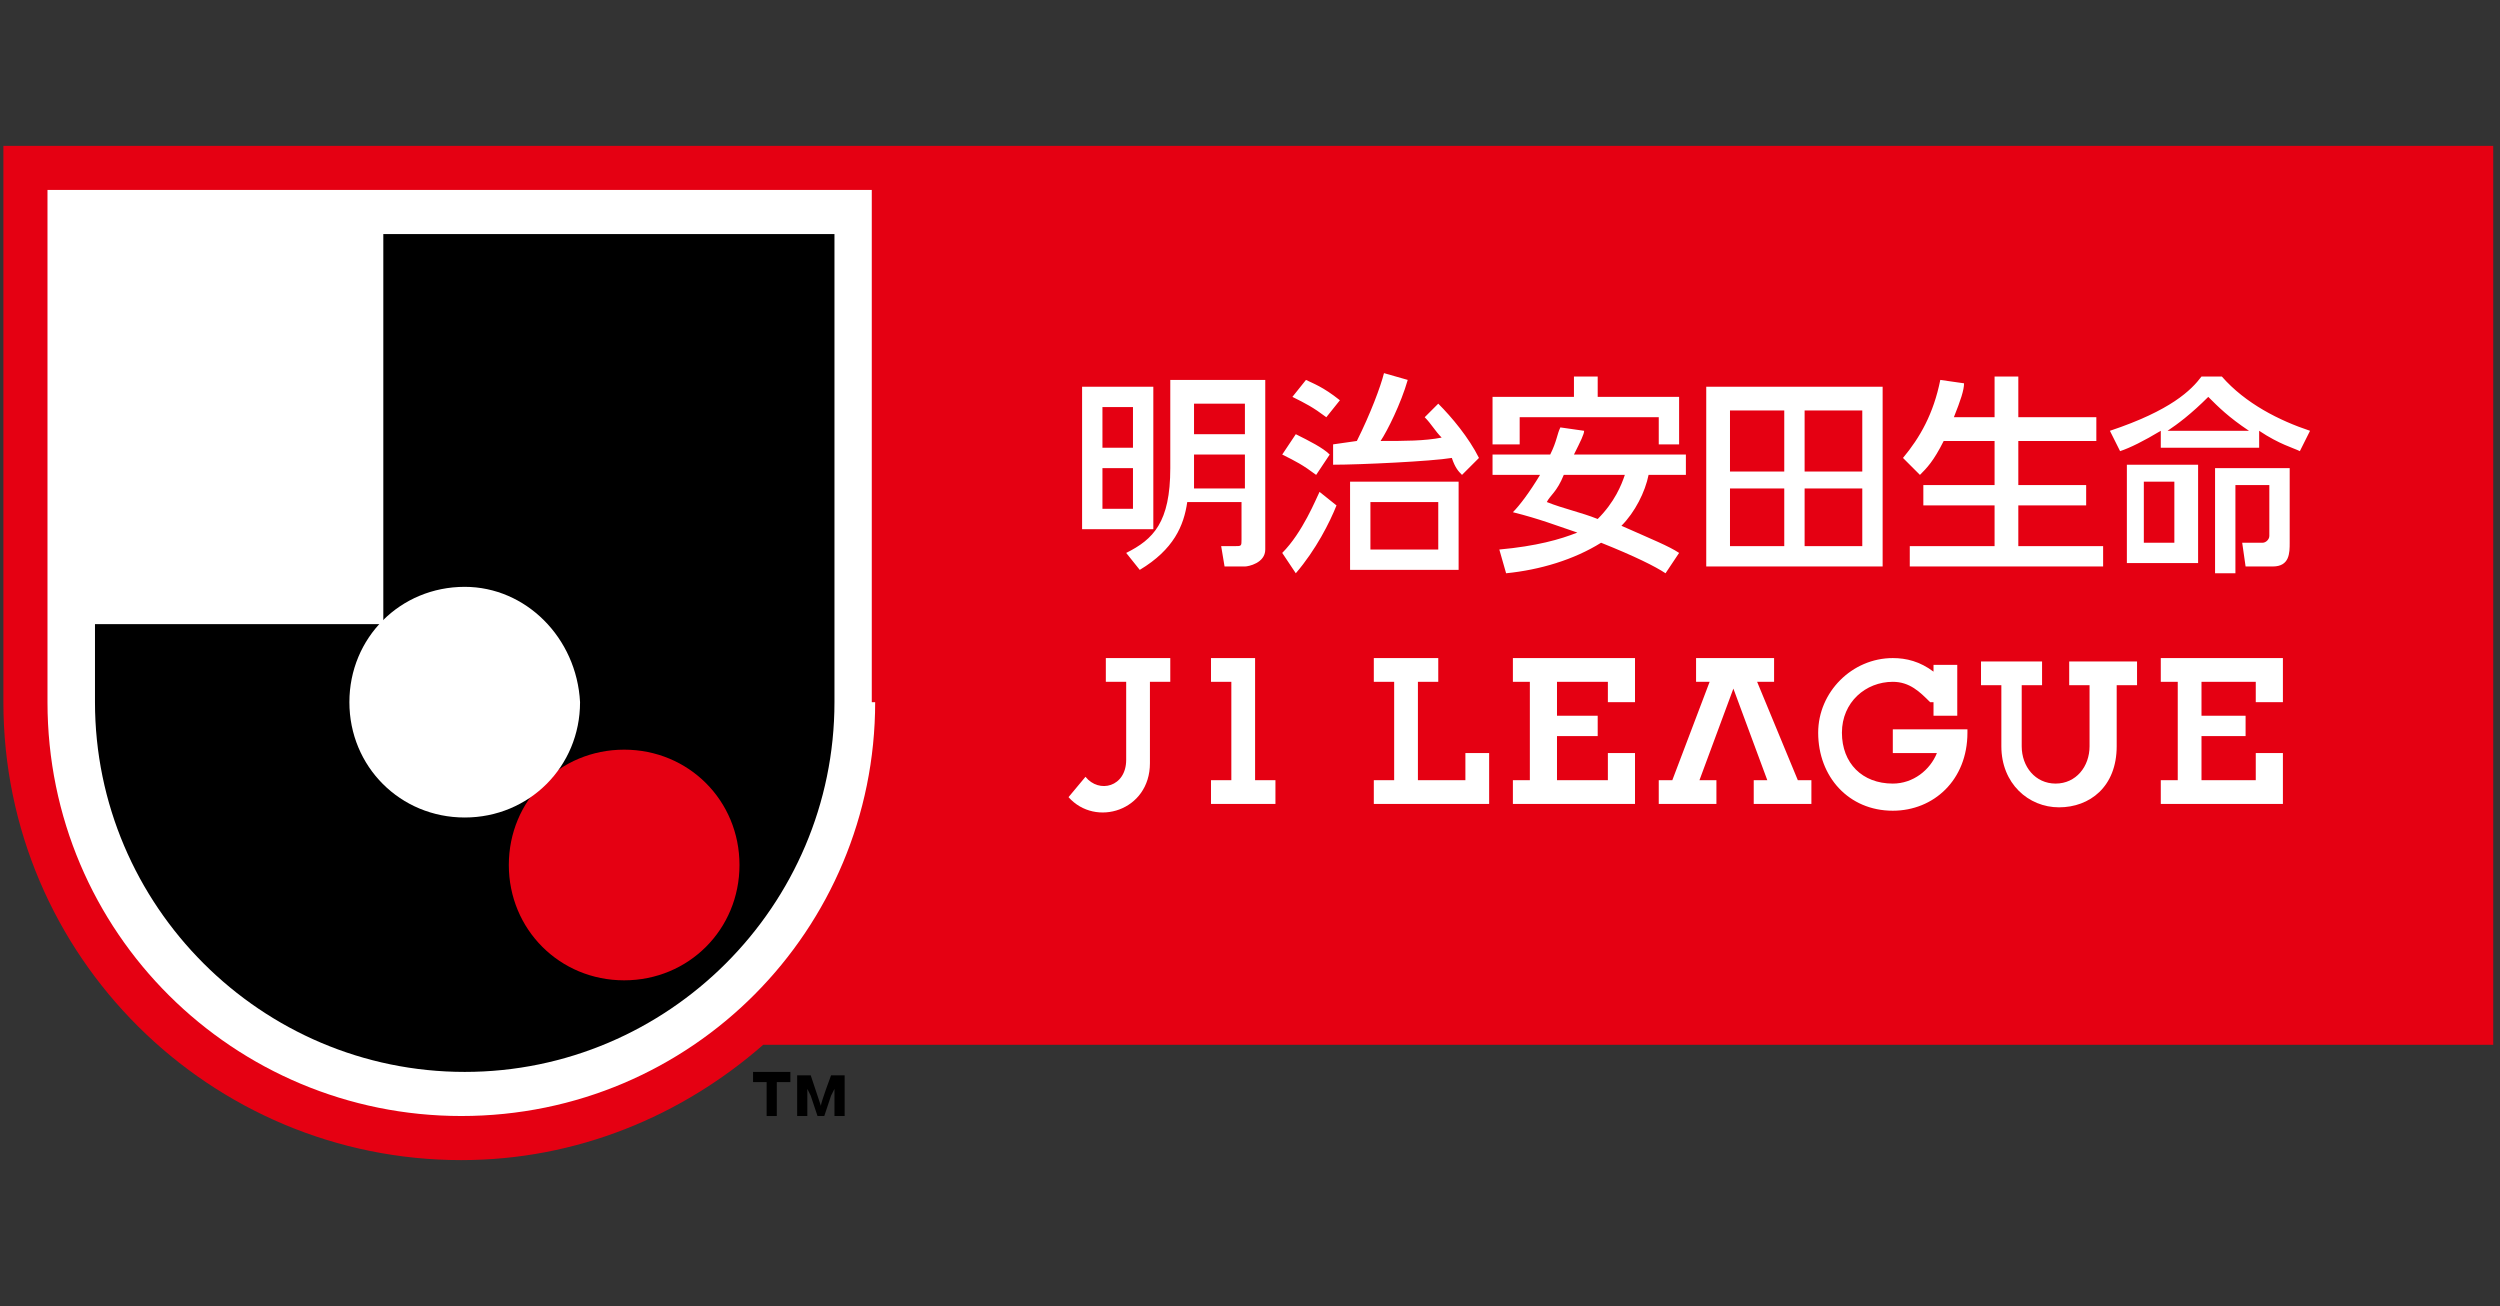 <?xml version="1.0" encoding="utf-8"?>
<!-- Generator: Adobe Illustrator 26.0.2, SVG Export Plug-In . SVG Version: 6.00 Build 0)  -->
<svg version="1.1" id="レイヤー_1" xmlns="http://www.w3.org/2000/svg" xmlns:xlink="http://www.w3.org/1999/xlink" x="0px"
	 y="0px" viewBox="0 0 73.7 38.5" style="enable-background:new 0 0 73.7 38.5;" xml:space="preserve">
<rect x="0" y="0" width="73.7" height="38.5" fill="#333333" stroke="none"/>
<style type="text/css">
	.st0{fill:#E50012;}
	.st1{fill:#FFFFFF;}
</style>
<g>
	<path class="st0" d="M0.1,4.3v16.4c0,7.5,6.1,13.5,13.5,13.5c3.4,0,6.5-1.3,8.9-3.4h51V4.3H0.1z"/>
	<g>
		<path d="M24.3,32.9l0.2-0.6l0.1-0.2c0,0,0,0.1,0,0.2v0.6h0.3v-1.2h-0.4c0,0-0.3,0.8-0.3,0.9c0,0-0.3-0.9-0.3-0.9h-0.4v1.2h0.3
			v-0.6c0-0.1,0-0.2,0-0.2l0.1,0.2l0.2,0.6H24.3z"/>
		<polyline points="23.3,31.6 23.3,31.9 22.9,31.9 22.9,32.9 22.6,32.9 22.6,31.9 22.2,31.9 22.2,31.6 23.3,31.6 		"/>
	</g>
	<g>
		<path class="st1" d="M25.8,20.7c0,6.7-5.4,12.2-12.2,12.2c-6.7,0-12.2-5.4-12.2-12.2V5.6h24.3V20.7z"/>
	</g>
	<g>
		<path d="M11.3,6.9c0,0,0,11.5,0,11.5c0,0,0,0,0,0l-8.5,0v2.3c0,6,4.9,10.9,10.9,10.9c6,0,10.9-4.9,10.9-10.9V6.9H11.3z"/>
		<path class="st0" d="M18.4,22.1c-1.9,0-3.4,1.5-3.4,3.4c0,1.9,1.5,3.4,3.4,3.4c1.9,0,3.4-1.5,3.4-3.4
			C21.8,23.6,20.3,22.1,18.4,22.1z"/>
		<g>
			<path class="st1" d="M13.7,17.3c-1.9,0-3.4,1.5-3.4,3.4c0,1.9,1.5,3.4,3.4,3.4c1.9,0,3.4-1.5,3.4-3.4
				C17,18.8,15.5,17.3,13.7,17.3z"/>
		</g>
	</g>
	<path class="st1" d="M33.4,12v1.2h-0.9V12H33.4z M31.9,11.4v4.2l2.1,0v-4.2H31.9z M33.4,13.8V15h-0.9v-1.2H33.4z M34.5,11.3v2.5
		c0,1.6-0.5,2.1-1.3,2.5l0.4,0.5c1-0.6,1.3-1.3,1.4-2h1.6v1.1c0,0.2,0,0.2-0.2,0.2H36l0.1,0.6h0.6c0.1,0,0.6-0.1,0.6-0.5v-5H34.5z
		 M36.7,11.9v0.9h-1.5v-0.9H36.7z M36.7,13.4v1h-1.5v-1H36.7z M42.4,14.8v1.4h-2v-1.4H42.4z M39.8,14.2v2.6H43v-2.6H39.8z
		 M39.3,13.1l0,0.6c0.8,0,2.9-0.1,3.5-0.2c0.1,0.3,0.2,0.4,0.3,0.5l0.5-0.5c-0.3-0.6-0.8-1.2-1.2-1.6L42,12.3
		c0.2,0.2,0.3,0.4,0.5,0.6c-0.5,0.1-1.1,0.1-1.8,0.1c0.2-0.3,0.6-1.1,0.8-1.8l-0.7-0.2c-0.1,0.4-0.4,1.2-0.8,2L39.3,13.1z
		 M38.1,11.7c0.4,0.2,0.6,0.3,1,0.6l0.4-0.5c-0.5-0.4-0.8-0.5-1-0.6L38.1,11.7z M37.8,13.4c0.4,0.2,0.6,0.3,1,0.6l0.4-0.6
		c-0.2-0.2-0.6-0.4-1-0.6L37.8,13.4z M38.9,14.5c-0.1,0.2-0.5,1.2-1.1,1.8l0.4,0.6c0.6-0.7,1-1.5,1.2-2L38.9,14.5z M47.9,14
		c-0.1,0.3-0.3,0.8-0.8,1.3c-0.5-0.2-1-0.3-1.5-0.5c0.1-0.2,0.3-0.3,0.5-0.8H47.9z M46,12.6c-0.1,0.2-0.1,0.4-0.3,0.8H44V14h1.4
		c-0.3,0.5-0.6,0.9-0.8,1.1c0.8,0.2,1.3,0.4,1.9,0.6c-0.5,0.2-1.2,0.4-2.3,0.5l0.2,0.7c1-0.1,2-0.4,2.8-0.9c1,0.4,1.6,0.7,1.9,0.9
		l0.4-0.6c-0.3-0.2-0.8-0.4-1.7-0.8c0.4-0.4,0.7-1,0.8-1.5h1.1v-0.6h-3.3c0.2-0.4,0.3-0.6,0.3-0.7L46,12.6z M44.1,13.1h0.7v-0.8h4.1
		v0.8h0.6v-1.4h-2.4v-0.6h-0.7v0.6h-2.4V13.1z M52.6,12.1v1.8h-1.6v-1.8H52.6z M50.3,16.7h5.2v-5.3h-5.2V16.7z M52.6,14.4v1.7h-1.6
		v-1.7H52.6z M54.9,12.1v1.8h-1.7v-1.8H54.9z M54.9,14.4v1.7h-1.7v-1.7H54.9z M57.3,13c-0.3,0.6-0.5,0.8-0.7,1l-0.5-0.5
		c0.5-0.6,0.9-1.3,1.1-2.3l0.7,0.1c0,0.2-0.1,0.5-0.3,1h1.2v-1.2h0.7v1.2h2.3V13h-2.3v1.3h2v0.6h-2v1.2h2.5v0.6h-5.7v-0.6h2.5v-1.2
		h-2.1v-0.6h2.1V13H57.3z M64.1,14.3V16h-0.9v-1.8H64.1z M62.7,13.7v2.9h2.1v-2.9H62.7z M63.7,13.2h2.9v-0.5c0.6,0.4,1,0.5,1.2,0.6
		l0.3-0.6c-0.9-0.3-1.9-0.8-2.6-1.6h-0.6c-0.3,0.4-0.9,1-2.7,1.6l0.3,0.6c0.3-0.1,0.7-0.3,1.2-0.6V13.2z M63.9,12.7L63.9,12.7
		c0.3-0.2,0.7-0.5,1.2-1c0.3,0.3,0.6,0.6,1.2,1v0H63.9z M65.3,13.7v3.2h0.6v-2.6h1v1.5c0,0.1-0.1,0.2-0.2,0.2h-0.6l0.1,0.7H67
		c0.5,0,0.5-0.4,0.5-0.7v-2.2H65.3z"/>
	<g>
		<g>
			<g>
				<g>
					<g>
						<path class="st1" d="M32,22.9l-0.5,0.6c0.8,0.9,2.4,0.4,2.4-1v-2.4h0.6v-0.7h-1.9v0.7h0.6v2.3C33.2,23.2,32.4,23.4,32,22.9z"
							/>
					</g>
				</g>
			</g>
			<g>
				<polygon class="st1" points="45.9,21.7 45.9,23 47.4,23 47.4,22.2 48.2,22.2 48.2,23.7 44.6,23.7 44.6,23 45.1,23 45.1,20.1 
					44.6,20.1 44.6,19.4 48.2,19.4 48.2,20.7 47.4,20.7 47.4,20.1 45.9,20.1 45.9,21.1 47.1,21.1 47.1,21.7 				"/>
				<path class="st1" d="M56.9,20.7c-0.3-0.3-0.6-0.6-1.1-0.6c-0.8,0-1.5,0.6-1.5,1.5c0,0.9,0.6,1.5,1.5,1.5c0.6,0,1.1-0.4,1.3-0.9
					h-1.3v-0.7h2.2c0,0.1,0,0.1,0,0.1c0,1.4-1,2.3-2.2,2.3c-1.3,0-2.2-1-2.2-2.3c0-1.2,1-2.2,2.2-2.2c0.4,0,0.8,0.1,1.2,0.4v-0.2
					h0.7v1.5h-0.7V20.7z"/>
				<polygon class="st1" points="52.3,19.4 52.3,20.1 51.8,20.1 53,23 53.4,23 53.4,23.7 51.7,23.7 51.7,23 52.1,23 51.1,20.3 
					50.1,23 50.6,23 50.6,23.7 48.9,23.7 48.9,23 49.3,23 50.4,20.1 50,20.1 50,19.4 				"/>
				<path class="st1" d="M60.7,23.8c-0.9,0-1.7-0.7-1.7-1.8v-1.8h-0.6v-0.7h1.8v0.7h-0.6v1.8c0,0.6,0.4,1.1,1,1.1c0.6,0,1-0.5,1-1.1
					v-1.8h-0.6v-0.7H63v0.7h-0.6V22C62.4,23.2,61.6,23.8,60.7,23.8z"/>
				<polygon class="st1" points="64.9,21.7 64.9,23 66.5,23 66.5,22.2 67.3,22.2 67.3,23.7 63.7,23.7 63.7,23 64.2,23 64.2,20.1 
					63.7,20.1 63.7,19.4 67.3,19.4 67.3,20.7 66.5,20.7 66.5,20.1 64.9,20.1 64.9,21.1 66.2,21.1 66.2,21.7 				"/>
				<polygon class="st1" points="42.4,19.4 40.5,19.4 40.5,20.1 41.1,20.1 41.1,23 40.5,23 40.5,23.7 43.9,23.7 43.9,22.2 
					43.2,22.2 43.2,23 41.8,23 41.8,20.1 42.4,20.1 				"/>
			</g>
		</g>
		<polygon class="st1" points="35.7,19.4 35.7,20.1 36.3,20.1 36.3,23 35.7,23 35.7,23.7 37.6,23.7 37.6,23 37,23 37,19.4 		"/>
	</g>
</g>
</svg>
